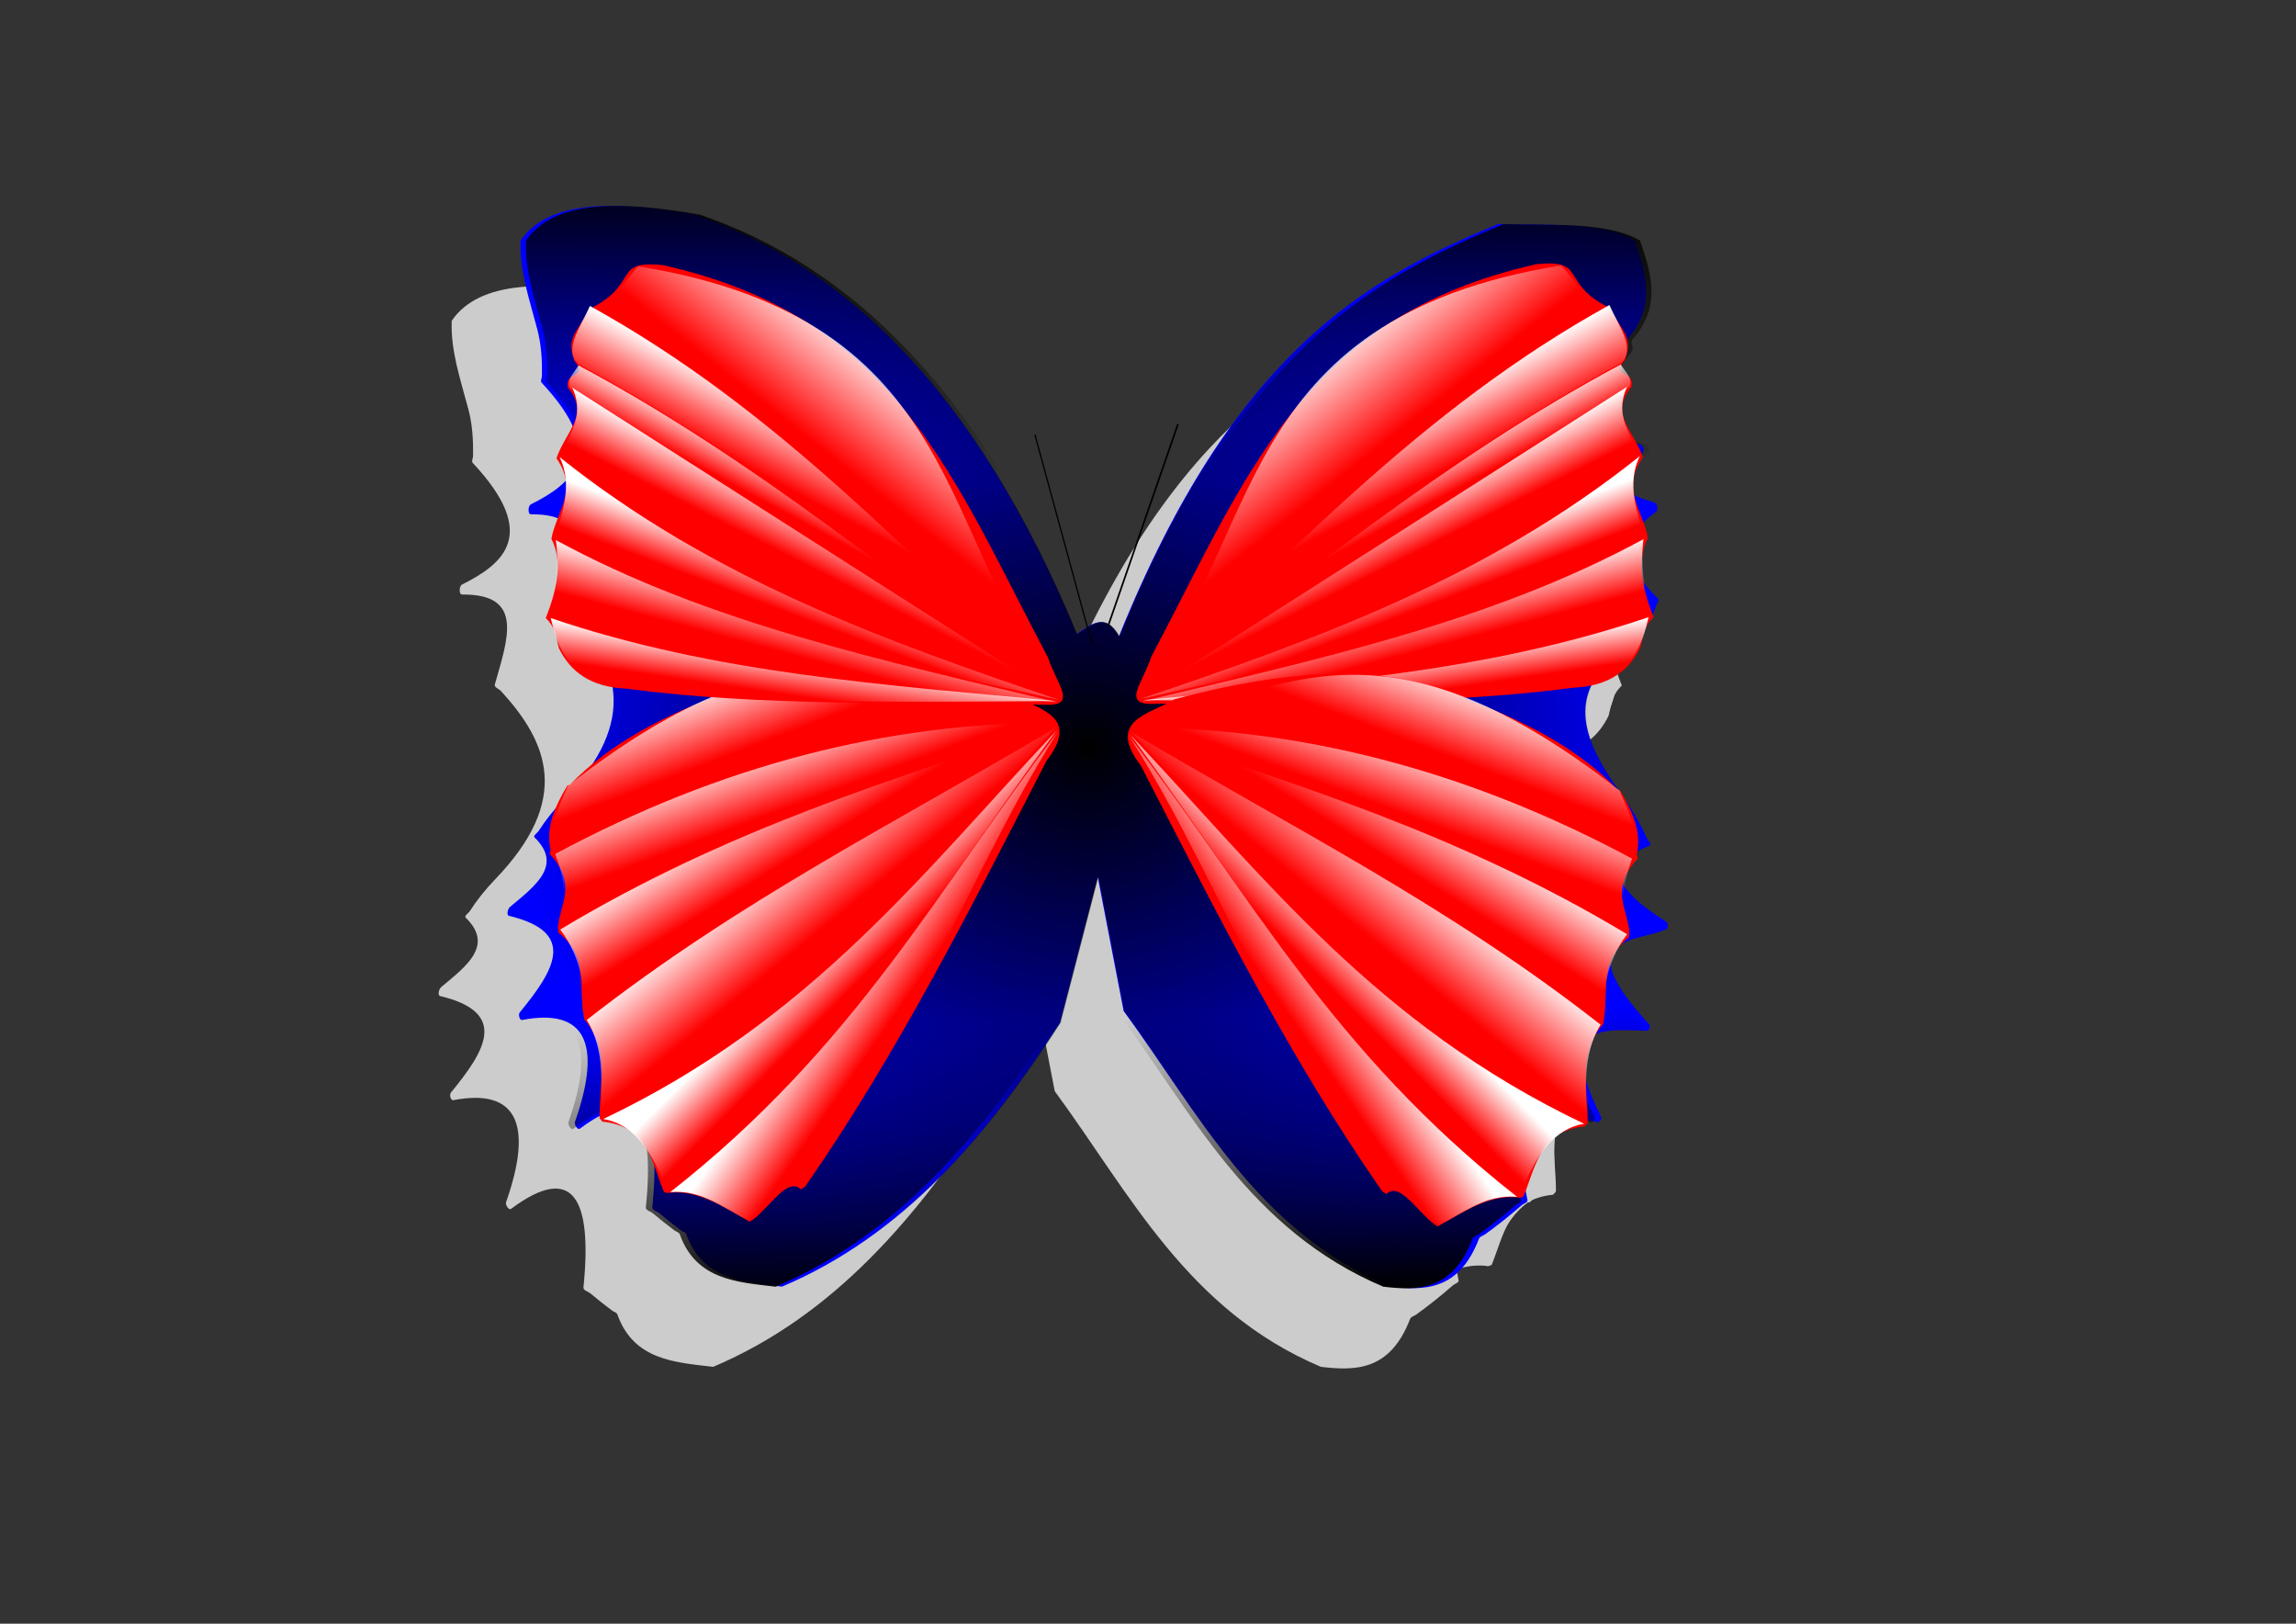 <?xml version="1.0" encoding="UTF-8" standalone="no"?>
<!-- Created with Inkscape (http://www.inkscape.org/) -->

<svg
   xmlns:dc="http://purl.org/dc/elements/1.1/"
   xmlns:cc="http://creativecommons.org/ns#"
   xmlns:rdf="http://www.w3.org/1999/02/22-rdf-syntax-ns#"
   xmlns:svg="http://www.w3.org/2000/svg"
   xmlns="http://www.w3.org/2000/svg"
   xmlns:xlink="http://www.w3.org/1999/xlink"
   xmlns:sodipodi="http://sodipodi.sourceforge.net/DTD/sodipodi-0.dtd"
   xmlns:inkscape="http://www.inkscape.org/namespaces/inkscape"
   width="297mm"
   height="210mm"
   id="svg2985"
   version="1.1"
   inkscape:version="0.48.2 r9819"
   sodipodi:docname="butterfly.svg">
  <rect width="100%" height="100%" fill="#333333" stroke="none"/>
  <defs
     id="defs2987">
    <linearGradient
       inkscape:collect="always"
       id="linearGradient4432">
      <stop
         style="stop-color:#000000;stop-opacity:1;"
         offset="0"
         id="stop4434" />
      <stop
         style="stop-color:#000000;stop-opacity:0;"
         offset="1"
         id="stop4436" />
    </linearGradient>
    <linearGradient
       inkscape:collect="always"
       id="linearGradient4374">
      <stop
         style="stop-color:#000000;stop-opacity:1;"
         offset="0"
         id="stop4376" />
      <stop
         style="stop-color:#000000;stop-opacity:0;"
         offset="1"
         id="stop4378" />
    </linearGradient>
    <linearGradient
       inkscape:collect="always"
       id="linearGradient4332">
      <stop
         style="stop-color:#000000;stop-opacity:1;"
         offset="0"
         id="stop4334" />
      <stop
         style="stop-color:#000000;stop-opacity:0;"
         offset="1"
         id="stop4336" />
    </linearGradient>
    <linearGradient
       inkscape:collect="always"
       id="linearGradient3952">
      <stop
         style="stop-color:#ffffff;stop-opacity:1;"
         offset="0"
         id="stop3954" />
      <stop
         style="stop-color:#ffffff;stop-opacity:0;"
         offset="1"
         id="stop3956" />
    </linearGradient>
    <linearGradient
       inkscape:collect="always"
       id="linearGradient3944">
      <stop
         style="stop-color:#ffffff;stop-opacity:1;"
         offset="0"
         id="stop3946" />
      <stop
         style="stop-color:#ffffff;stop-opacity:0;"
         offset="1"
         id="stop3948" />
    </linearGradient>
    <linearGradient
       inkscape:collect="always"
       id="linearGradient3936">
      <stop
         style="stop-color:#ffffff;stop-opacity:1;"
         offset="0"
         id="stop3938" />
      <stop
         style="stop-color:#ffffff;stop-opacity:0;"
         offset="1"
         id="stop3940" />
    </linearGradient>
    <linearGradient
       inkscape:collect="always"
       id="linearGradient3928">
      <stop
         style="stop-color:#ffffff;stop-opacity:1;"
         offset="0"
         id="stop3930" />
      <stop
         style="stop-color:#ffffff;stop-opacity:0;"
         offset="1"
         id="stop3932" />
    </linearGradient>
    <linearGradient
       inkscape:collect="always"
       id="linearGradient3920">
      <stop
         style="stop-color:#ffffff;stop-opacity:1;"
         offset="0"
         id="stop3922" />
      <stop
         style="stop-color:#ffffff;stop-opacity:0;"
         offset="1"
         id="stop3924" />
    </linearGradient>
    <linearGradient
       inkscape:collect="always"
       id="linearGradient3912">
      <stop
         style="stop-color:#ffffff;stop-opacity:1;"
         offset="0"
         id="stop3914" />
      <stop
         style="stop-color:#ffffff;stop-opacity:0;"
         offset="1"
         id="stop3916" />
    </linearGradient>
    <linearGradient
       inkscape:collect="always"
       id="linearGradient3863">
      <stop
         style="stop-color:#ffffff;stop-opacity:1;"
         offset="0"
         id="stop3865" />
      <stop
         style="stop-color:#ffffff;stop-opacity:0;"
         offset="1"
         id="stop3867" />
    </linearGradient>
    <linearGradient
       inkscape:collect="always"
       id="linearGradient3855">
      <stop
         style="stop-color:#ffffff;stop-opacity:1;"
         offset="0"
         id="stop3857" />
      <stop
         style="stop-color:#ffffff;stop-opacity:0;"
         offset="1"
         id="stop3859" />
    </linearGradient>
    <linearGradient
       inkscape:collect="always"
       id="linearGradient3847">
      <stop
         style="stop-color:#ffffff;stop-opacity:1;"
         offset="0"
         id="stop3849" />
      <stop
         style="stop-color:#ffffff;stop-opacity:0;"
         offset="1"
         id="stop3851" />
    </linearGradient>
    <linearGradient
       inkscape:collect="always"
       id="linearGradient3839">
      <stop
         style="stop-color:#ffffff;stop-opacity:1;"
         offset="0"
         id="stop3841" />
      <stop
         style="stop-color:#ffffff;stop-opacity:0;"
         offset="1"
         id="stop3843" />
    </linearGradient>
    <linearGradient
       inkscape:collect="always"
       id="linearGradient3831">
      <stop
         style="stop-color:#ffffff;stop-opacity:1;"
         offset="0"
         id="stop3833" />
      <stop
         style="stop-color:#ffffff;stop-opacity:0;"
         offset="1"
         id="stop3835" />
    </linearGradient>
    <linearGradient
       inkscape:collect="always"
       id="linearGradient3823">
      <stop
         style="stop-color:#ffffff;stop-opacity:1;"
         offset="0"
         id="stop3825" />
      <stop
         style="stop-color:#ffffff;stop-opacity:0;"
         offset="1"
         id="stop3827" />
    </linearGradient>
    <linearGradient
       inkscape:collect="always"
       id="linearGradient3815">
      <stop
         style="stop-color:#ffffff;stop-opacity:1;"
         offset="0"
         id="stop3817" />
      <stop
         style="stop-color:#ffffff;stop-opacity:0;"
         offset="1"
         id="stop3819" />
    </linearGradient>
    <linearGradient
       inkscape:collect="always"
       xlink:href="#linearGradient3815"
       id="linearGradient3821"
       x1="1816.39"
       y1="291.728"
       x2="1819.24"
       y2="310.865"
       gradientUnits="userSpaceOnUse" />
    <linearGradient
       inkscape:collect="always"
       xlink:href="#linearGradient3823"
       id="linearGradient3829"
       x1="1816.797"
       y1="262.004"
       x2="1823.312"
       y2="286.027"
       gradientUnits="userSpaceOnUse" />
    <linearGradient
       inkscape:collect="always"
       xlink:href="#linearGradient3831"
       id="linearGradient3837"
       x1="1819.24"
       y1="240.831"
       x2="1826.976"
       y2="260.783"
       gradientUnits="userSpaceOnUse" />
    <linearGradient
       inkscape:collect="always"
       xlink:href="#linearGradient3839"
       id="linearGradient3845"
       x1="1809.061"
       y1="210.7"
       x2="1820.054"
       y2="231.873"
       gradientUnits="userSpaceOnUse" />
    <linearGradient
       inkscape:collect="always"
       xlink:href="#linearGradient3847"
       id="linearGradient3853"
       x1="1808.654"
       y1="195.635"
       x2="1818.019"
       y2="212.736"
       gradientUnits="userSpaceOnUse" />
    <linearGradient
       inkscape:collect="always"
       xlink:href="#linearGradient3855"
       id="linearGradient3861"
       x1="1786.259"
       y1="182.198"
       x2="1801.324"
       y2="209.886"
       gradientUnits="userSpaceOnUse" />
    <linearGradient
       inkscape:collect="always"
       xlink:href="#linearGradient3863"
       id="linearGradient3869"
       x1="1750.428"
       y1="145.146"
       x2="1784.63"
       y2="187.492"
       gradientUnits="userSpaceOnUse" />
    <linearGradient
       inkscape:collect="always"
       xlink:href="#linearGradient3912"
       id="linearGradient3918"
       x1="1844.949"
       y1="544.283"
       x2="1819.612"
       y2="561.557"
       gradientUnits="userSpaceOnUse" />
    <linearGradient
       inkscape:collect="always"
       xlink:href="#linearGradient3920"
       id="linearGradient3926"
       x1="1855.89"
       y1="525.856"
       x2="1838.039"
       y2="543.131"
       gradientUnits="userSpaceOnUse" />
    <linearGradient
       inkscape:collect="always"
       xlink:href="#linearGradient3928"
       id="linearGradient3934"
       x1="1873.164"
       y1="479.214"
       x2="1847.252"
       y2="510.309"
       gradientUnits="userSpaceOnUse" />
    <linearGradient
       inkscape:collect="always"
       xlink:href="#linearGradient3936"
       id="linearGradient3942"
       x1="1893.318"
       y1="457.333"
       x2="1875.468"
       y2="485.548"
       gradientUnits="userSpaceOnUse" />
    <linearGradient
       inkscape:collect="always"
       xlink:href="#linearGradient3944"
       id="linearGradient3950"
       x1="1904.835"
       y1="431.421"
       x2="1892.743"
       y2="463.091"
       gradientUnits="userSpaceOnUse" />
    <linearGradient
       inkscape:collect="always"
       xlink:href="#linearGradient3952"
       id="linearGradient3958"
       x1="1892.743"
       y1="389.385"
       x2="1879.498"
       y2="423.359"
       gradientUnits="userSpaceOnUse" />
    <linearGradient
       inkscape:collect="always"
       xlink:href="#linearGradient3952-0"
       id="linearGradient3958-6"
       x1="1892.743"
       y1="389.385"
       x2="1879.498"
       y2="423.359"
       gradientUnits="userSpaceOnUse" />
    <linearGradient
       inkscape:collect="always"
       id="linearGradient3952-0">
      <stop
         style="stop-color:#ffffff;stop-opacity:1;"
         offset="0"
         id="stop3954-6" />
      <stop
         style="stop-color:#ffffff;stop-opacity:0;"
         offset="1"
         id="stop3956-4" />
    </linearGradient>
    <linearGradient
       inkscape:collect="always"
       xlink:href="#linearGradient3944-3"
       id="linearGradient3950-9"
       x1="1904.835"
       y1="431.421"
       x2="1892.743"
       y2="463.091"
       gradientUnits="userSpaceOnUse" />
    <linearGradient
       inkscape:collect="always"
       id="linearGradient3944-3">
      <stop
         style="stop-color:#ffffff;stop-opacity:1;"
         offset="0"
         id="stop3946-3" />
      <stop
         style="stop-color:#ffffff;stop-opacity:0;"
         offset="1"
         id="stop3948-9" />
    </linearGradient>
    <linearGradient
       inkscape:collect="always"
       xlink:href="#linearGradient3936-2"
       id="linearGradient3942-9"
       x1="1893.318"
       y1="457.333"
       x2="1875.468"
       y2="485.548"
       gradientUnits="userSpaceOnUse" />
    <linearGradient
       inkscape:collect="always"
       id="linearGradient3936-2">
      <stop
         style="stop-color:#ffffff;stop-opacity:1;"
         offset="0"
         id="stop3938-4" />
      <stop
         style="stop-color:#ffffff;stop-opacity:0;"
         offset="1"
         id="stop3940-5" />
    </linearGradient>
    <linearGradient
       inkscape:collect="always"
       xlink:href="#linearGradient3928-5"
       id="linearGradient3934-2"
       x1="1873.164"
       y1="479.214"
       x2="1847.252"
       y2="510.309"
       gradientUnits="userSpaceOnUse" />
    <linearGradient
       inkscape:collect="always"
       id="linearGradient3928-5">
      <stop
         style="stop-color:#ffffff;stop-opacity:1;"
         offset="0"
         id="stop3930-3" />
      <stop
         style="stop-color:#ffffff;stop-opacity:0;"
         offset="1"
         id="stop3932-0" />
    </linearGradient>
    <linearGradient
       inkscape:collect="always"
       xlink:href="#linearGradient3920-4"
       id="linearGradient3926-3"
       x1="1855.89"
       y1="525.856"
       x2="1838.039"
       y2="543.131"
       gradientUnits="userSpaceOnUse" />
    <linearGradient
       inkscape:collect="always"
       id="linearGradient3920-4">
      <stop
         style="stop-color:#ffffff;stop-opacity:1;"
         offset="0"
         id="stop3922-8" />
      <stop
         style="stop-color:#ffffff;stop-opacity:0;"
         offset="1"
         id="stop3924-3" />
    </linearGradient>
    <linearGradient
       inkscape:collect="always"
       xlink:href="#linearGradient3912-8"
       id="linearGradient3918-7"
       x1="1844.949"
       y1="544.283"
       x2="1819.612"
       y2="561.557"
       gradientUnits="userSpaceOnUse" />
    <linearGradient
       inkscape:collect="always"
       id="linearGradient3912-8">
      <stop
         style="stop-color:#ffffff;stop-opacity:1;"
         offset="0"
         id="stop3914-3" />
      <stop
         style="stop-color:#ffffff;stop-opacity:0;"
         offset="1"
         id="stop3916-6" />
    </linearGradient>
    <linearGradient
       y2="561.557"
       x2="1819.612"
       y1="544.283"
       x1="1844.949"
       gradientUnits="userSpaceOnUse"
       id="linearGradient4011"
       xlink:href="#linearGradient3912-8"
       inkscape:collect="always" />
    <linearGradient
       inkscape:collect="always"
       xlink:href="#linearGradient3855-2"
       id="linearGradient3861-2"
       x1="1786.259"
       y1="182.198"
       x2="1801.324"
       y2="209.886"
       gradientUnits="userSpaceOnUse" />
    <linearGradient
       inkscape:collect="always"
       id="linearGradient3855-2">
      <stop
         style="stop-color:#ffffff;stop-opacity:1;"
         offset="0"
         id="stop3857-9" />
      <stop
         style="stop-color:#ffffff;stop-opacity:0;"
         offset="1"
         id="stop3859-9" />
    </linearGradient>
    <linearGradient
       inkscape:collect="always"
       xlink:href="#linearGradient3863-4"
       id="linearGradient3869-0"
       x1="1750.428"
       y1="145.146"
       x2="1784.63"
       y2="187.492"
       gradientUnits="userSpaceOnUse" />
    <linearGradient
       inkscape:collect="always"
       id="linearGradient3863-4">
      <stop
         style="stop-color:#ffffff;stop-opacity:1;"
         offset="0"
         id="stop3865-7" />
      <stop
         style="stop-color:#ffffff;stop-opacity:0;"
         offset="1"
         id="stop3867-9" />
    </linearGradient>
    <linearGradient
       inkscape:collect="always"
       xlink:href="#linearGradient3847-4"
       id="linearGradient3853-8"
       x1="1808.654"
       y1="195.635"
       x2="1818.019"
       y2="212.736"
       gradientUnits="userSpaceOnUse" />
    <linearGradient
       inkscape:collect="always"
       id="linearGradient3847-4">
      <stop
         style="stop-color:#ffffff;stop-opacity:1;"
         offset="0"
         id="stop3849-3" />
      <stop
         style="stop-color:#ffffff;stop-opacity:0;"
         offset="1"
         id="stop3851-7" />
    </linearGradient>
    <linearGradient
       inkscape:collect="always"
       xlink:href="#linearGradient3839-0"
       id="linearGradient3845-2"
       x1="1809.061"
       y1="210.7"
       x2="1820.054"
       y2="231.873"
       gradientUnits="userSpaceOnUse" />
    <linearGradient
       inkscape:collect="always"
       id="linearGradient3839-0">
      <stop
         style="stop-color:#ffffff;stop-opacity:1;"
         offset="0"
         id="stop3841-2" />
      <stop
         style="stop-color:#ffffff;stop-opacity:0;"
         offset="1"
         id="stop3843-2" />
    </linearGradient>
    <linearGradient
       inkscape:collect="always"
       xlink:href="#linearGradient3831-4"
       id="linearGradient3837-4"
       x1="1819.24"
       y1="240.831"
       x2="1826.976"
       y2="260.783"
       gradientUnits="userSpaceOnUse" />
    <linearGradient
       inkscape:collect="always"
       id="linearGradient3831-4">
      <stop
         style="stop-color:#ffffff;stop-opacity:1;"
         offset="0"
         id="stop3833-1" />
      <stop
         style="stop-color:#ffffff;stop-opacity:0;"
         offset="1"
         id="stop3835-1" />
    </linearGradient>
    <linearGradient
       inkscape:collect="always"
       xlink:href="#linearGradient3823-2"
       id="linearGradient3829-9"
       x1="1816.797"
       y1="262.004"
       x2="1823.312"
       y2="286.027"
       gradientUnits="userSpaceOnUse" />
    <linearGradient
       inkscape:collect="always"
       id="linearGradient3823-2">
      <stop
         style="stop-color:#ffffff;stop-opacity:1;"
         offset="0"
         id="stop3825-7" />
      <stop
         style="stop-color:#ffffff;stop-opacity:0;"
         offset="1"
         id="stop3827-8" />
    </linearGradient>
    <linearGradient
       inkscape:collect="always"
       xlink:href="#linearGradient3815-1"
       id="linearGradient3821-8"
       x1="1816.39"
       y1="291.728"
       x2="1819.24"
       y2="310.865"
       gradientUnits="userSpaceOnUse" />
    <linearGradient
       inkscape:collect="always"
       id="linearGradient3815-1">
      <stop
         style="stop-color:#ffffff;stop-opacity:1;"
         offset="0"
         id="stop3817-1" />
      <stop
         style="stop-color:#ffffff;stop-opacity:0;"
         offset="1"
         id="stop3819-8" />
    </linearGradient>
    <linearGradient
       y2="310.865"
       x2="1819.24"
       y1="291.728"
       x1="1816.39"
       gradientUnits="userSpaceOnUse"
       id="linearGradient4131"
       xlink:href="#linearGradient3815-1"
       inkscape:collect="always" />
    <linearGradient
       inkscape:collect="always"
       xlink:href="#linearGradient3952"
       id="linearGradient4214"
       gradientUnits="userSpaceOnUse"
       x1="1892.743"
       y1="389.385"
       x2="1879.498"
       y2="423.359" />
    <linearGradient
       inkscape:collect="always"
       xlink:href="#linearGradient3944"
       id="linearGradient4216"
       gradientUnits="userSpaceOnUse"
       x1="1904.835"
       y1="431.421"
       x2="1892.743"
       y2="463.091" />
    <linearGradient
       inkscape:collect="always"
       xlink:href="#linearGradient3936"
       id="linearGradient4218"
       gradientUnits="userSpaceOnUse"
       x1="1893.318"
       y1="457.333"
       x2="1875.468"
       y2="485.548" />
    <linearGradient
       inkscape:collect="always"
       xlink:href="#linearGradient3928"
       id="linearGradient4220"
       gradientUnits="userSpaceOnUse"
       x1="1873.164"
       y1="479.214"
       x2="1847.252"
       y2="510.309" />
    <linearGradient
       inkscape:collect="always"
       xlink:href="#linearGradient3920"
       id="linearGradient4222"
       gradientUnits="userSpaceOnUse"
       x1="1855.89"
       y1="525.856"
       x2="1838.039"
       y2="543.131" />
    <linearGradient
       inkscape:collect="always"
       xlink:href="#linearGradient3912"
       id="linearGradient4224"
       gradientUnits="userSpaceOnUse"
       x1="1844.949"
       y1="544.283"
       x2="1819.612"
       y2="561.557" />
    <linearGradient
       inkscape:collect="always"
       xlink:href="#linearGradient4332-1"
       id="linearGradient4338-6"
       x1="1000.787"
       y1="210.879"
       x2="999.635"
       y2="362.897"
       gradientUnits="userSpaceOnUse"
       gradientTransform="translate(-458.358,-127.834)" />
    <linearGradient
       inkscape:collect="always"
       id="linearGradient4332-1">
      <stop
         style="stop-color:#000000;stop-opacity:1;"
         offset="0"
         id="stop4334-1" />
      <stop
         style="stop-color:#000000;stop-opacity:0;"
         offset="1"
         id="stop4336-5" />
    </linearGradient>
    <linearGradient
       inkscape:collect="always"
       xlink:href="#linearGradient4374-9"
       id="linearGradient4380-7"
       x1="1069.886"
       y1="716.455"
       x2="1066.431"
       y2="580.56"
       gradientUnits="userSpaceOnUse"
       gradientTransform="translate(-522.851,-82.919)" />
    <linearGradient
       inkscape:collect="always"
       id="linearGradient4374-9">
      <stop
         style="stop-color:#000000;stop-opacity:1;"
         offset="0"
         id="stop4376-9" />
      <stop
         style="stop-color:#000000;stop-opacity:0;"
         offset="1"
         id="stop4378-8" />
    </linearGradient>
    <radialGradient
       inkscape:collect="always"
       xlink:href="#linearGradient4432"
       id="radialGradient3446"
       gradientUnits="userSpaceOnUse"
       gradientTransform="matrix(1,0,0,0.933,0,24.598)"
       cx="532.064"
       cy="365.2"
       fx="532.064"
       fy="365.2"
       r="283.645" />
    <linearGradient
       inkscape:collect="always"
       xlink:href="#linearGradient4374"
       id="linearGradient3449"
       gradientUnits="userSpaceOnUse"
       gradientTransform="translate(-522.851,-82.919)"
       x1="1069.886"
       y1="716.455"
       x2="1066.431"
       y2="580.56" />
    <linearGradient
       inkscape:collect="always"
       xlink:href="#linearGradient4332"
       id="linearGradient3452"
       gradientUnits="userSpaceOnUse"
       gradientTransform="translate(-458.358,-127.834)"
       x1="1000.787"
       y1="210.879"
       x2="999.635"
       y2="362.897" />
    <linearGradient
       inkscape:collect="always"
       xlink:href="#linearGradient3815"
       id="linearGradient3620"
       gradientUnits="userSpaceOnUse"
       x1="1816.39"
       y1="291.728"
       x2="1819.24"
       y2="310.865"
       gradientTransform="matrix(1.073,0,0,1.051,-1221.843,6.693)" />
    <linearGradient
       inkscape:collect="always"
       xlink:href="#linearGradient3823"
       id="linearGradient3623"
       gradientUnits="userSpaceOnUse"
       x1="1816.797"
       y1="262.004"
       x2="1823.312"
       y2="286.027"
       gradientTransform="matrix(1.073,0,0,1.051,-1221.843,6.693)" />
    <linearGradient
       inkscape:collect="always"
       xlink:href="#linearGradient3831"
       id="linearGradient3626"
       gradientUnits="userSpaceOnUse"
       x1="1819.24"
       y1="240.831"
       x2="1826.976"
       y2="260.783"
       gradientTransform="matrix(1.073,0,0,1.051,-1221.843,6.693)" />
    <linearGradient
       inkscape:collect="always"
       xlink:href="#linearGradient3839"
       id="linearGradient3629"
       gradientUnits="userSpaceOnUse"
       x1="1809.061"
       y1="210.7"
       x2="1820.054"
       y2="231.873"
       gradientTransform="matrix(1.073,0,0,1.051,-1221.843,6.693)" />
    <linearGradient
       inkscape:collect="always"
       xlink:href="#linearGradient3847"
       id="linearGradient3632"
       gradientUnits="userSpaceOnUse"
       x1="1808.654"
       y1="195.635"
       x2="1818.019"
       y2="212.736"
       gradientTransform="matrix(1.073,0,0,1.051,-1221.843,6.693)" />
    <linearGradient
       inkscape:collect="always"
       xlink:href="#linearGradient3863"
       id="linearGradient3635"
       gradientUnits="userSpaceOnUse"
       x1="1750.428"
       y1="145.146"
       x2="1784.63"
       y2="187.492"
       gradientTransform="matrix(1.073,0,0,1.051,-1221.843,6.693)" />
    <linearGradient
       inkscape:collect="always"
       xlink:href="#linearGradient3855"
       id="linearGradient3638"
       gradientUnits="userSpaceOnUse"
       x1="1786.259"
       y1="182.198"
       x2="1801.324"
       y2="209.886"
       gradientTransform="matrix(1.073,0,0,1.051,-1221.843,6.693)" />
    <linearGradient
       inkscape:collect="always"
       xlink:href="#linearGradient3912"
       id="linearGradient3654"
       gradientUnits="userSpaceOnUse"
       x1="1844.949"
       y1="544.283"
       x2="1819.612"
       y2="561.557"
       gradientTransform="matrix(1.073,0,0,1.051,-1309.58,-75.648)" />
    <linearGradient
       inkscape:collect="always"
       xlink:href="#linearGradient3920"
       id="linearGradient3657"
       gradientUnits="userSpaceOnUse"
       x1="1855.89"
       y1="525.856"
       x2="1838.039"
       y2="543.131"
       gradientTransform="matrix(1.073,0,0,1.051,-1309.58,-75.648)" />
    <linearGradient
       inkscape:collect="always"
       xlink:href="#linearGradient3928"
       id="linearGradient3660"
       gradientUnits="userSpaceOnUse"
       x1="1873.164"
       y1="479.214"
       x2="1847.252"
       y2="510.309"
       gradientTransform="matrix(1.073,0,0,1.051,-1309.58,-75.648)" />
    <linearGradient
       inkscape:collect="always"
       xlink:href="#linearGradient3936"
       id="linearGradient3663"
       gradientUnits="userSpaceOnUse"
       x1="1893.318"
       y1="457.333"
       x2="1875.468"
       y2="485.548"
       gradientTransform="matrix(1.073,0,0,1.051,-1309.58,-75.648)" />
    <linearGradient
       inkscape:collect="always"
       xlink:href="#linearGradient3944"
       id="linearGradient3666"
       gradientUnits="userSpaceOnUse"
       x1="1904.835"
       y1="431.421"
       x2="1892.743"
       y2="463.091"
       gradientTransform="matrix(1.073,0,0,1.051,-1309.58,-75.648)" />
    <linearGradient
       inkscape:collect="always"
       xlink:href="#linearGradient3952"
       id="linearGradient3669"
       gradientUnits="userSpaceOnUse"
       x1="1892.743"
       y1="389.385"
       x2="1879.498"
       y2="423.359"
       gradientTransform="matrix(1.073,0,0,1.051,-1309.58,-75.648)" />
    <linearGradient
       inkscape:collect="always"
       xlink:href="#linearGradient3912-8"
       id="linearGradient3685"
       gradientUnits="userSpaceOnUse"
       x1="1844.949"
       y1="544.283"
       x2="1819.612"
       y2="561.557"
       gradientTransform="matrix(-1.073,0,0,1.051,2378.971,-77.952)" />
    <linearGradient
       inkscape:collect="always"
       xlink:href="#linearGradient3920-4"
       id="linearGradient3688"
       gradientUnits="userSpaceOnUse"
       x1="1855.89"
       y1="525.856"
       x2="1838.039"
       y2="543.131"
       gradientTransform="matrix(-1.073,0,0,1.051,2378.971,-77.952)" />
    <linearGradient
       inkscape:collect="always"
       xlink:href="#linearGradient3928-5"
       id="linearGradient3691"
       gradientUnits="userSpaceOnUse"
       x1="1873.164"
       y1="479.214"
       x2="1847.252"
       y2="510.309"
       gradientTransform="matrix(-1.073,0,0,1.051,2378.971,-77.952)" />
    <linearGradient
       inkscape:collect="always"
       xlink:href="#linearGradient3936-2"
       id="linearGradient3694"
       gradientUnits="userSpaceOnUse"
       x1="1893.318"
       y1="457.333"
       x2="1875.468"
       y2="485.548"
       gradientTransform="matrix(-1.073,0,0,1.051,2378.971,-77.952)" />
    <linearGradient
       inkscape:collect="always"
       xlink:href="#linearGradient3944-3"
       id="linearGradient3697"
       gradientUnits="userSpaceOnUse"
       x1="1904.835"
       y1="431.421"
       x2="1892.743"
       y2="463.091"
       gradientTransform="matrix(-1.073,0,0,1.051,2378.971,-77.952)" />
    <linearGradient
       inkscape:collect="always"
       xlink:href="#linearGradient3952-0"
       id="linearGradient3700"
       gradientUnits="userSpaceOnUse"
       x1="1892.743"
       y1="389.385"
       x2="1879.498"
       y2="423.359"
       gradientTransform="matrix(-1.073,0,0,1.051,2378.971,-77.952)" />
    <linearGradient
       inkscape:collect="always"
       xlink:href="#linearGradient3815-1"
       id="linearGradient3718"
       gradientUnits="userSpaceOnUse"
       x1="1816.39"
       y1="291.728"
       x2="1819.24"
       y2="310.865"
       gradientTransform="matrix(-1.073,0,0,1.051,2297.11,7.145)" />
    <linearGradient
       inkscape:collect="always"
       xlink:href="#linearGradient3823-2"
       id="linearGradient3721"
       gradientUnits="userSpaceOnUse"
       x1="1816.797"
       y1="262.004"
       x2="1823.312"
       y2="286.027"
       gradientTransform="matrix(-1.073,0,0,1.051,2297.11,7.145)" />
    <linearGradient
       inkscape:collect="always"
       xlink:href="#linearGradient3831-4"
       id="linearGradient3724"
       gradientUnits="userSpaceOnUse"
       x1="1819.24"
       y1="240.831"
       x2="1826.976"
       y2="260.783"
       gradientTransform="matrix(-1.073,0,0,1.051,2297.11,7.145)" />
    <linearGradient
       inkscape:collect="always"
       xlink:href="#linearGradient3839-0"
       id="linearGradient3727"
       gradientUnits="userSpaceOnUse"
       x1="1809.061"
       y1="210.7"
       x2="1820.054"
       y2="231.873"
       gradientTransform="matrix(-1.073,0,0,1.051,2297.11,7.145)" />
    <linearGradient
       inkscape:collect="always"
       xlink:href="#linearGradient3847-4"
       id="linearGradient3730"
       gradientUnits="userSpaceOnUse"
       x1="1808.654"
       y1="195.635"
       x2="1818.019"
       y2="212.736"
       gradientTransform="matrix(-1.073,0,0,1.051,2297.11,7.145)" />
    <linearGradient
       inkscape:collect="always"
       xlink:href="#linearGradient3863-4"
       id="linearGradient3733"
       gradientUnits="userSpaceOnUse"
       x1="1750.428"
       y1="145.146"
       x2="1784.63"
       y2="187.492"
       gradientTransform="matrix(-1.073,0,0,1.051,2297.11,7.145)" />
    <linearGradient
       inkscape:collect="always"
       xlink:href="#linearGradient3855-2"
       id="linearGradient3736"
       gradientUnits="userSpaceOnUse"
       x1="1786.259"
       y1="182.198"
       x2="1801.324"
       y2="209.886"
       gradientTransform="matrix(-1.073,0,0,1.051,2297.11,7.145)" />
  </defs>
  <sodipodi:namedview
     inkscape:document-units="mm"
     pagecolor="#ffffff"
     bordercolor="#666666"
     borderopacity="1.0"
     inkscape:pageopacity="0.0"
     inkscape:pageshadow="2"
     inkscape:zoom="0.61399264"
     inkscape:cx="756.26045"
     inkscape:cy="347.88535"
     inkscape:current-layer="layer1"
     id="namedview2989"
     showgrid="false"
     inkscape:window-width="1600"
     inkscape:window-height="808"
     inkscape:window-x="0"
     inkscape:window-y="33"
     inkscape:window-maximized="1" />
  <g
     inkscape:label="Layer 1"
     inkscape:groupmode="layer"
     id="layer1">
    <g
       id="g3739">
      <path
         sodipodi:nodetypes="cccsssssssssssssssssssssscccccssssssssssssssssssssccccc"
         inkscape:connector-curvature="0"
         id="path3005-3-8-6-7"
         d="m 513.363,350.282 c 56.019,-138.544 120.337,-174.743 185.416,-201.539 24.285,0.668 51.18,-1.275 66.796,8.062 5.061,15.262 11.009,31.491 -3.762,48.43 -1.253,1.437 0.968,4.235 -0.229,5.741 -13.347,16.797 -25.317,36.525 6.817,45.559 1.298,0.365 2.015,3.099 0.954,3.94 -13.311,10.544 -14.334,19.198 5.665,24.271 1.533,0.389 2.198,3.716 0.927,4.628 -20.543,14.745 -12.134,29.656 1.088,42.594 0.663,0.649 -0.483,1.786 -0.762,2.66 -2.591,8.153 -7.317,15.255 -15.063,20.836 -32.751,23.596 -18.916,48.576 -1.444,73.128 4.728,6.643 8.598,13.447 11.677,20.362 0.526,1.182 2.698,3.078 1.509,3.554 -17.158,6.867 -24.392,17.009 7.931,37.201 1.042,0.651 1.195,3.157 0.085,3.683 -14.134,6.701 -48.981,2.425 -8.292,46.621 0.722,0.784 -0.03,3.011 -1.1,3.009 -19.535,-0.045 -46.315,-5.784 -22.495,42.146 0.466,0.938 -0.792,2.799 -1.816,2.568 -22.528,-5.095 -43.154,-5.744 -34.17,38.098 0.248,1.208 -1.836,1.646 -2.761,2.458 -5.794,5.08 -11.786,9.855 -17.913,14.28 -1.004,0.725 -2.58,0.995 -3.022,2.146 -9.839,25.611 -26.874,25.357 -43.596,23.42 -65.374,-27.633 -93.335,-84.661 -130.137,-134.743 l -12.668,-65.644 -18.427,71.403 c -35.614,55.321 -76.565,103.848 -135.895,128.985 -18.282,-2.163 -38.858,-3.125 -46.826,-25.582 -0.364,-1.025 -1.757,-1.285 -2.631,-1.938 -3.565,-2.666 -7.072,-5.448 -10.511,-8.337 -1.16,-0.974 -3.607,-1.448 -3.455,-2.958 4.337,-42.906 -4.684,-61.331 -35.437,-38.385 -1.091,0.814 -2.84,-2.022 -2.391,-3.303 13.45,-38.328 5.128,-55.786 -25.826,-49.849 -1.268,0.243 -1.983,-2.689 -1.169,-3.681 16.627,-20.268 28.583,-39.127 -5.22,-47.212 -1.456,-0.348 -0.595,-3.498 0.555,-4.452 12.376,-10.273 25.797,-20.341 11.936,-33.849 -0.889,-0.866 1.287,-2.13 1.967,-3.185 3.464,-5.37 7.571,-10.562 12.365,-15.535 37.759,-39.169 25.742,-67.15 2.884,-92.094 -0.978,-1.067 -3.387,-1.775 -2.99,-3.185 6.256,-22.227 14.633,-44.315 -16.007,-43.973 -1.616,0.018 -1.501,-4.144 -0.04,-4.878 20.064,-10.073 38.098,-24.348 5.28,-59.441 -0.749,-0.801 0.085,-2.185 0.108,-3.268 0.176,-8.069 -0.365,-15.74 -2.223,-22.756 -4.174,-15.756 -8.734,-28.811 -8.205,-43.474 13.778,-20.124 46.643,-19.502 85.222,-12.668 73.492,25.238 137.612,86.209 186.568,204.994 6.91,-4.252 13.82,-11.244 20.73,1.152 z"
         style="fill:#cccccc;fill-opacity:1;stroke:none" />
      <path
         sodipodi:nodetypes="cccccccccccc"
         inkscape:connector-curvature="0"
         id="path3009-0"
         d="m 548.857,377.48 c 68.388,-1.562 137.618,1.005 204.513,-7.871 17.851,-0.757 27.532,-8.452 33.056,-19.677 1.355,-4.945 1.294,-9.889 6.488,-14.834 -6.683,-16.542 -7.631,-29.472 -2.78,-38.749 -2.183,-12.822 -13.519,-23.651 -2.471,-39.355 -4.484,-13.32 -16.658,-21.191 -5.561,-34.511 1.56,-8.678 -10.41,-4.642 -3.089,-13.32 3.944,-11.907 -1.479,-13.219 -7.414,-25.126 -25.23,-12.39 -10.607,-23.96 -35.836,-21.494 -114.463,25.473 -142.04,104.422 -188.449,191.929 -4.145,12.962 -14.899,23.765 1.545,23.007 z"
         style="fill:#cccccc;stroke:none" />
      <path
         sodipodi:nodetypes="cccc"
         inkscape:connector-curvature="0"
         id="path3779-8"
         d="m 776.849,210.98 c 7.704,-6.559 -0.891,-18.108 -5.561,-28.456 C 677.951,234.108 613.536,306.685 540.825,373.241 617.977,317.982 689.246,258.193 776.849,210.98 z"
         style="fill:#cccccc;fill-opacity:1;stroke:none;stroke-width:0;stroke-linecap:butt;stroke-linejoin:miter;stroke-miterlimit:4;stroke-opacity:1;stroke-dasharray:none" />
      <path
         sodipodi:nodetypes="cccc"
         inkscape:connector-curvature="0"
         id="path3781-3"
         d="m 770.052,182.523 c -92.848,51.237 -157.057,123.261 -229.228,189.507 61.216,-73.273 44.91,-182.877 206.985,-208.882 6.799,7.664 12.386,17.705 22.243,19.375 z"
         style="fill:#cccccc;fill-opacity:1;stroke:none;stroke-width:0;stroke-linecap:butt;stroke-linejoin:miter;stroke-miterlimit:4;stroke-opacity:1;stroke-dasharray:none" />
      <path
         sodipodi:nodetypes="cccc"
         inkscape:connector-curvature="0"
         id="path3783-3"
         d="m 776.849,211.585 c 2.051,3.513 6.032,6.648 4.325,10.898 L 541.442,374.452 C 618.398,318.681 690.15,257.809 776.849,211.585 z"
         style="fill:#cccccc;fill-opacity:1;stroke:none;stroke-width:0;stroke-linecap:butt;stroke-linejoin:miter;stroke-miterlimit:4;stroke-opacity:1;stroke-dasharray:none" />
      <path
         sodipodi:nodetypes="cccc"
         inkscape:connector-curvature="0"
         id="path3785-6"
         d="m 779.938,222.483 c -6.629,14.343 2.198,23.276 6.179,33.905 -74.602,59.994 -159.23,88.058 -243.439,117.458 z"
         style="fill:#cccccc;fill-opacity:1;stroke:none;stroke-width:0;stroke-linecap:butt;stroke-linejoin:miter;stroke-miterlimit:4;stroke-opacity:1;stroke-dasharray:none" />
      <path
         sodipodi:nodetypes="cccc"
         inkscape:connector-curvature="0"
         id="path3787-2"
         d="m 786.117,256.389 c -6.727,14.091 -0.986,27.242 2.471,40.565 -76.599,42.975 -161.977,59.285 -246.528,78.104 85.022,-28.767 169.535,-59.034 244.057,-118.669 z"
         style="fill:#cccccc;fill-opacity:1;stroke:none;stroke-width:0;stroke-linecap:butt;stroke-linejoin:miter;stroke-miterlimit:4;stroke-opacity:1;stroke-dasharray:none" />
      <path
         sodipodi:nodetypes="cccc"
         inkscape:connector-curvature="0"
         id="path3789-1"
         d="m 787.971,296.954 c -1.748,12.715 0.321,25.429 4.325,38.144 -79.285,25.251 -164.774,32.26 -249.617,41.171 84.906,-20.28 170.741,-38.741 245.292,-79.314 z"
         style="fill:#cccccc;fill-opacity:1;stroke:none;stroke-width:0;stroke-linecap:butt;stroke-linejoin:miter;stroke-miterlimit:4;stroke-opacity:1;stroke-dasharray:none" />
      <path
         sodipodi:nodetypes="cccc"
         inkscape:connector-curvature="0"
         id="path3791-8"
         d="m 790.442,335.098 c -2.754,12.677 -7.457,24.399 -21.625,31.484 -72.923,11.299 -149.427,9.437 -225.521,9.082 83.059,-7.996 166.461,-13.183 247.146,-40.565 z"
         style="fill:#cccccc;fill-opacity:1;stroke:none;stroke-width:0;stroke-linecap:butt;stroke-linejoin:miter;stroke-miterlimit:4;stroke-opacity:1;stroke-dasharray:none" />
      <path
         sodipodi:nodetypes="cccccccccccccccccsssc"
         inkscape:connector-curvature="0"
         id="path3007-23"
         d="m 558.866,375.18 c -12.211,7.453 -33.904,10.088 -16.602,32.537 36.54,71.059 72.396,142.536 117.962,208.067 l 2.085,1.318 c 6.373,-6.426 15.548,9.121 23.47,14.838 l 1.532,0.969 c 13.006,-7.185 25.701,-16.101 40.377,-14.013 l 1.565,-0.543 c 6,-14.565 8.026,-32.219 30.038,-34.34 l 1.419,-1.622 c 0.05,-16.573 -4.926,-34.002 7.543,-48.458 l 0.321,-2.06 c 2.295,-13.794 -2.207,-29.036 12.233,-40.243 l 0.29,-2.561 c -0.964,-11.502 -9.804,-21.35 4.079,-35.97 l -0.513,-1.962 c 2.477,-10.818 -2.043,-21.179 -8.224,-31.431 -0.504,-0.216 -1.127,-0.265 -1.502,-0.654 -19.406,-20.108 -45.883,-33.668 -76.013,-44.856 -0.697,-0.259 -1.369,-0.589 -2.061,-0.876 -29.262,-12.16 -68.764,-16.5 -137.998,1.862 z"
         style="fill:#cccccc;stroke:none" />
      <path
         sodipodi:nodetypes="cccc"
         inkscape:connector-curvature="0"
         id="path3881-5"
         d="m 537.117,387.167 c 68.947,-10.485 116.65,-63.2 239.114,32.695 4.915,11.302 10.472,22.604 7.414,33.905 C 708.585,414.831 628.592,387.498 537.117,387.167 z"
         style="fill:#cccccc;fill-opacity:1;stroke:none;stroke-width:0;stroke-linecap:butt;stroke-linejoin:miter;stroke-miterlimit:4;stroke-opacity:1;stroke-dasharray:none" />
      <path
         sodipodi:nodetypes="cccc"
         inkscape:connector-curvature="0"
         id="path3883-11"
         d="m 537.117,388.983 c 82.579,-0.154 164.361,20.74 245.292,64.178 -4.819,12.513 -6.28,25.025 -1.236,37.538 C 700.911,441.855 618.982,415.854 537.117,388.983 z"
         style="fill:#cccccc;fill-opacity:1;stroke:none;stroke-width:0;stroke-linecap:butt;stroke-linejoin:miter;stroke-miterlimit:4;stroke-opacity:1;stroke-dasharray:none" />
      <path
         sodipodi:nodetypes="cccc"
         inkscape:connector-curvature="0"
         id="path3885-9"
         d="m 536.5,389.589 c 81.146,27.082 162.292,51.635 243.439,100.505 -11.131,14.733 -11.332,29.465 -12.975,44.198 -76.821,-59.532 -153.642,-98.309 -230.464,-144.703 z"
         style="fill:#cccccc;fill-opacity:1;stroke:none;stroke-width:0;stroke-linecap:butt;stroke-linejoin:miter;stroke-miterlimit:4;stroke-opacity:1;stroke-dasharray:none" />
      <path
         sodipodi:nodetypes="cccc"
         inkscape:connector-curvature="0"
         id="path3887-2"
         d="m 537.735,391.405 c 76.63,45.685 154.092,84.025 229.228,142.887 -9.264,15.204 -6.916,32.305 -6.797,49.042 C 675.845,548.171 607.81,466.9 537.735,391.405 z"
         style="fill:#cccccc;fill-opacity:1;stroke:none;stroke-width:0;stroke-linecap:butt;stroke-linejoin:miter;stroke-miterlimit:4;stroke-opacity:1;stroke-dasharray:none" />
      <path
         sodipodi:nodetypes="cccc"
         inkscape:connector-curvature="0"
         id="path3889-7"
         d="m 537.117,392.616 c 64.499,68.381 119.817,141.635 221.813,190.113 -13.892,2.149 -24.209,14.807 -31.511,36.327 C 639.474,551.983 594.536,470.159 537.117,392.616 z"
         style="fill:#cccccc;fill-opacity:1;stroke:none;stroke-width:0;stroke-linecap:butt;stroke-linejoin:miter;stroke-miterlimit:4;stroke-opacity:1;stroke-dasharray:none" />
      <path
         sodipodi:nodetypes="cccc"
         inkscape:connector-curvature="0"
         id="path3891-58"
         d="m 536.5,393.221 c 58.093,75.762 98.609,153.874 189.684,225.229 -15.224,-1.373 -26.133,7.826 -38.308,13.925 C 610.304,560.833 586.959,472.939 536.5,393.221 z"
         style="fill:#cccccc;fill-opacity:1;stroke:none;stroke-width:0;stroke-linecap:butt;stroke-linejoin:miter;stroke-miterlimit:4;stroke-opacity:1;stroke-dasharray:none" />
      <path
         sodipodi:nodetypes="cccccccccccccccccsssc"
         inkscape:connector-curvature="0"
         id="path3007-2-4"
         d="m 479.431,372.876 c 12.211,7.453 33.904,10.088 16.602,32.537 -36.54,71.059 -72.396,142.536 -117.962,208.067 l -2.085,1.318 c -6.373,-6.426 -15.548,9.121 -23.47,14.838 l -1.532,0.969 c -13.006,-7.185 -25.701,-16.101 -40.377,-14.013 l -1.565,-0.543 c -6,-14.565 -8.026,-32.219 -30.038,-34.34 l -1.419,-1.622 c -0.05,-16.573 4.926,-34.002 -7.543,-48.458 l -0.321,-2.06 c -2.295,-13.794 2.207,-29.036 -12.233,-40.243 l -0.29,-2.561 c 0.964,-11.502 9.804,-21.35 -4.079,-35.97 l 0.513,-1.962 c -2.477,-10.818 2.043,-21.179 8.224,-31.431 0.504,-0.216 1.127,-0.265 1.502,-0.654 19.406,-20.108 45.883,-33.668 76.013,-44.856 0.697,-0.259 1.369,-0.589 2.061,-0.876 29.262,-12.16 68.764,-16.5 137.998,1.862 z"
         style="fill:#cccccc;stroke:none" />
      <path
         sodipodi:nodetypes="cccc"
         inkscape:connector-curvature="0"
         id="path3881-7-5"
         d="m 501.179,384.863 c -68.947,-10.485 -116.65,-63.2 -239.114,32.695 -4.915,11.302 -10.472,22.604 -7.414,33.905 75.06,-38.935 155.053,-66.269 246.528,-66.6 z"
         style="fill:#cccccc;fill-opacity:1;stroke:none;stroke-width:0;stroke-linecap:butt;stroke-linejoin:miter;stroke-miterlimit:4;stroke-opacity:1;stroke-dasharray:none" />
      <path
         sodipodi:nodetypes="cccc"
         inkscape:connector-curvature="0"
         id="path3883-1-6"
         d="m 501.179,386.68 c -82.579,-0.154 -164.361,20.74 -245.292,64.178 4.819,12.513 6.28,25.025 1.236,37.538 80.263,-48.845 162.192,-74.846 244.057,-101.716 z"
         style="fill:#cccccc;fill-opacity:1;stroke:none;stroke-width:0;stroke-linecap:butt;stroke-linejoin:miter;stroke-miterlimit:4;stroke-opacity:1;stroke-dasharray:none" />
      <path
         sodipodi:nodetypes="cccc"
         inkscape:connector-curvature="0"
         id="path3885-7-9"
         d="m 501.797,387.285 c -81.146,27.082 -162.292,51.635 -243.439,100.505 11.131,14.733 11.332,29.465 12.975,44.198 76.821,-59.532 153.642,-98.309 230.464,-144.703 z"
         style="fill:#cccccc;fill-opacity:1;stroke:none;stroke-width:0;stroke-linecap:butt;stroke-linejoin:miter;stroke-miterlimit:4;stroke-opacity:1;stroke-dasharray:none" />
      <path
         sodipodi:nodetypes="cccc"
         inkscape:connector-curvature="0"
         id="path3887-7-1"
         d="m 500.562,389.101 c -76.63,45.685 -154.092,84.025 -229.228,142.887 9.264,15.204 6.916,32.305 6.797,49.042 84.322,-35.163 152.356,-116.434 222.431,-191.929 z"
         style="fill:#cccccc;fill-opacity:1;stroke:none;stroke-width:0;stroke-linecap:butt;stroke-linejoin:miter;stroke-miterlimit:4;stroke-opacity:1;stroke-dasharray:none" />
      <path
         sodipodi:nodetypes="cccc"
         inkscape:connector-curvature="0"
         id="path3889-5-4"
         d="m 501.179,390.312 c -64.499,68.381 -119.817,141.635 -221.813,190.113 13.892,2.149 24.209,14.807 31.511,36.327 87.946,-67.073 132.883,-148.897 190.302,-226.44 z"
         style="fill:#cccccc;fill-opacity:1;stroke:none;stroke-width:0;stroke-linecap:butt;stroke-linejoin:miter;stroke-miterlimit:4;stroke-opacity:1;stroke-dasharray:none" />
      <path
         sodipodi:nodetypes="cccc"
         inkscape:connector-curvature="0"
         id="path3891-5-7"
         d="m 501.797,390.918 c -58.093,75.762 -98.609,153.874 -189.684,225.229 15.224,-1.373 26.133,7.826 38.308,13.925 77.572,-71.543 100.918,-159.436 151.377,-239.154 z"
         style="fill:#cccccc;fill-opacity:1;stroke:none;stroke-width:0;stroke-linecap:butt;stroke-linejoin:miter;stroke-miterlimit:4;stroke-opacity:1;stroke-dasharray:none" />
      <path
         sodipodi:nodetypes="cccccccccccc"
         inkscape:connector-curvature="0"
         id="path3009-5-2"
         d="m 495.316,377.931 c -68.388,-1.562 -137.618,1.005 -204.513,-7.871 -17.851,-0.757 -27.532,-8.452 -33.056,-19.677 -1.355,-4.945 -1.294,-9.889 -6.488,-14.834 6.683,-16.542 7.631,-29.472 2.78,-38.749 2.183,-12.822 13.519,-23.651 2.471,-39.355 4.484,-13.32 16.658,-21.191 5.561,-34.511 -1.56,-8.678 10.41,-4.642 3.089,-13.32 -3.944,-11.907 1.479,-13.219 7.414,-25.126 25.23,-12.39 10.607,-23.96 35.836,-21.494 114.463,25.473 142.04,104.422 188.449,191.929 4.145,12.962 14.899,23.765 -1.545,23.007 z"
         style="fill:#cccccc;stroke:none" />
      <path
         sodipodi:nodetypes="cccc"
         inkscape:connector-curvature="0"
         id="path3779-4-3"
         d="m 267.324,211.431 c -7.704,-6.559 0.891,-18.108 5.561,-28.456 93.337,51.584 157.752,124.162 230.464,190.718 C 426.195,318.433 354.927,258.644 267.324,211.431 z"
         style="fill:#cccccc;fill-opacity:1;stroke:none;stroke-width:0;stroke-linecap:butt;stroke-linejoin:miter;stroke-miterlimit:4;stroke-opacity:1;stroke-dasharray:none" />
      <path
         sodipodi:nodetypes="cccc"
         inkscape:connector-curvature="0"
         id="path3781-2-2"
         d="m 274.12,182.975 c 92.848,51.237 157.057,123.261 229.228,189.507 -61.216,-73.273 -44.91,-182.877 -206.985,-208.882 -6.799,7.664 -12.386,17.705 -22.243,19.375 z"
         style="fill:#cccccc;fill-opacity:1;stroke:none;stroke-width:0;stroke-linecap:butt;stroke-linejoin:miter;stroke-miterlimit:4;stroke-opacity:1;stroke-dasharray:none" />
      <path
         sodipodi:nodetypes="cccc"
         inkscape:connector-curvature="0"
         id="path3783-7-2"
         d="m 267.324,212.036 c -2.051,3.513 -6.032,6.648 -4.325,10.898 L 502.73,374.903 C 425.774,319.132 354.023,258.261 267.324,212.036 z"
         style="fill:#cccccc;fill-opacity:1;stroke:none;stroke-width:0;stroke-linecap:butt;stroke-linejoin:miter;stroke-miterlimit:4;stroke-opacity:1;stroke-dasharray:none" />
      <path
         sodipodi:nodetypes="cccc"
         inkscape:connector-curvature="0"
         id="path3785-3-2"
         d="m 264.234,222.935 c 6.629,14.343 -2.198,23.276 -6.179,33.905 74.602,59.994 159.23,88.058 243.439,117.458 z"
         style="fill:#cccccc;fill-opacity:1;stroke:none;stroke-width:0;stroke-linecap:butt;stroke-linejoin:miter;stroke-miterlimit:4;stroke-opacity:1;stroke-dasharray:none" />
      <path
         sodipodi:nodetypes="cccc"
         inkscape:connector-curvature="0"
         id="path3787-3-7"
         d="m 258.056,256.84 c 6.727,14.091 0.986,27.242 -2.471,40.565 76.599,42.975 161.977,59.285 246.528,78.104 C 417.09,346.742 332.577,316.475 258.056,256.84 z"
         style="fill:#cccccc;fill-opacity:1;stroke:none;stroke-width:0;stroke-linecap:butt;stroke-linejoin:miter;stroke-miterlimit:4;stroke-opacity:1;stroke-dasharray:none" />
      <path
         sodipodi:nodetypes="cccc"
         inkscape:connector-curvature="0"
         id="path3789-9-7"
         d="m 256.202,297.405 c 1.748,12.715 -0.321,25.429 -4.325,38.144 79.285,25.251 164.774,32.26 249.617,41.171 -84.906,-20.28 -170.741,-38.741 -245.292,-79.314 z"
         style="fill:#cccccc;fill-opacity:1;stroke:none;stroke-width:0;stroke-linecap:butt;stroke-linejoin:miter;stroke-miterlimit:4;stroke-opacity:1;stroke-dasharray:none" />
      <path
         sodipodi:nodetypes="cccc"
         inkscape:connector-curvature="0"
         id="path3791-9-8"
         d="m 253.73,335.549 c 2.754,12.677 7.457,24.399 21.625,31.484 72.923,11.299 149.427,9.437 225.521,9.082 -83.059,-7.996 -166.461,-13.183 -247.146,-40.565 z"
         style="fill:#cccccc;fill-opacity:1;stroke:none;stroke-width:0;stroke-linecap:butt;stroke-linejoin:miter;stroke-miterlimit:4;stroke-opacity:1;stroke-dasharray:none" />
      <path
         inkscape:connector-curvature="0"
         id="path4440-9"
         d="m 488.111,237.77 28.021,102.878"
         style="fill:#cccccc;stroke:none;stroke-width:0.619px;stroke-linecap:butt;stroke-linejoin:miter;stroke-opacity:1" />
      <path
         inkscape:connector-curvature="0"
         id="path4442-8"
         d="m 559.212,239.604 -34.142,98.635"
         style="fill:#cccccc;stroke:none;stroke-width:0.831px;stroke-linecap:butt;stroke-linejoin:miter;stroke-opacity:1" />
      <path
         sodipodi:nodetypes="cccsssssssssssssssssssssscccccssssssssssssssssssssccccc"
         inkscape:connector-curvature="0"
         id="path3005"
         d="M 547.035,311.073 C 603.055,172.529 667.372,136.33 732.452,109.533 c 24.284,0.668 51.18,-1.275 66.796,8.062 5.06,15.262 11.009,31.491 -3.762,48.43 -1.253,1.437 0.968,4.235 -0.229,5.741 -13.347,16.797 -25.317,36.525 6.817,45.559 1.298,0.365 2.015,3.099 0.954,3.94 -13.311,10.544 -14.334,19.198 5.665,24.271 1.533,0.389 2.198,3.716 0.927,4.628 -20.543,14.745 -12.134,29.656 1.088,42.594 0.663,0.649 -0.483,1.786 -0.762,2.66 -2.591,8.153 -7.317,15.255 -15.063,20.836 -32.751,23.596 -18.916,48.576 -1.444,73.128 4.728,6.643 8.598,13.447 11.677,20.362 0.526,1.182 2.698,3.078 1.509,3.554 -17.158,6.867 -24.392,17.009 7.931,37.201 1.042,0.651 1.195,3.157 0.085,3.683 -14.134,6.701 -48.981,2.425 -8.292,46.621 0.722,0.784 -0.03,3.011 -1.1,3.009 -19.535,-0.045 -46.315,-5.784 -22.495,42.146 0.466,0.938 -0.792,2.799 -1.816,2.568 -22.528,-5.095 -43.154,-5.744 -34.17,38.098 0.248,1.208 -1.836,1.646 -2.761,2.458 -5.794,5.08 -11.786,9.855 -17.913,14.28 -1.004,0.725 -2.58,0.995 -3.022,2.146 -9.839,25.611 -26.874,25.357 -43.596,23.42 C 614.102,601.296 586.14,544.268 549.339,494.186 l -12.668,-65.644 -18.426,71.403 c -35.614,55.321 -76.565,103.848 -135.895,128.985 -18.282,-2.163 -38.858,-3.125 -46.826,-25.582 -0.364,-1.025 -1.757,-1.285 -2.631,-1.938 -3.565,-2.666 -7.072,-5.448 -10.511,-8.337 -1.16,-0.974 -3.607,-1.448 -3.455,-2.958 4.337,-42.906 -4.684,-61.331 -35.437,-38.385 -1.091,0.814 -2.84,-2.022 -2.391,-3.303 13.45,-38.328 5.128,-55.786 -25.826,-49.849 -1.268,0.243 -1.983,-2.689 -1.169,-3.681 16.627,-20.268 28.583,-39.127 -5.22,-47.212 -1.456,-0.348 -0.595,-3.498 0.555,-4.452 12.376,-10.273 25.797,-20.341 11.936,-33.849 -0.889,-0.866 1.287,-2.13 1.967,-3.185 3.464,-5.37 7.571,-10.562 12.365,-15.535 37.759,-39.169 25.742,-67.15 2.883,-92.094 -0.978,-1.067 -3.387,-1.775 -2.99,-3.185 6.256,-22.227 14.633,-44.315 -16.007,-43.973 -1.616,0.018 -1.501,-4.144 -0.04,-4.878 20.064,-10.073 38.098,-24.348 5.28,-59.441 -0.749,-0.801 0.085,-2.185 0.108,-3.268 0.176,-8.069 -0.365,-15.74 -2.223,-22.756 -4.174,-15.756 -8.734,-28.811 -8.205,-43.474 13.778,-20.124 46.643,-19.502 85.222,-12.668 73.492,25.238 137.612,86.209 186.568,204.994 6.91,-4.252 13.82,-11.244 20.73,1.152 z"
         style="fill:#0000ff;stroke:none" />
      <path
         sodipodi:nodetypes="cccsssssssssssssssssssssscccccssssssssssssssssssssccccc"
         inkscape:connector-curvature="0"
         id="path3005-3"
         d="m 549.64,311.108 c 56.019,-138.544 120.337,-174.743 185.416,-201.539 24.285,0.668 51.18,-1.275 66.796,8.062 5.061,15.262 11.009,31.491 -3.762,48.43 -1.253,1.437 0.968,4.235 -0.229,5.741 -13.347,16.797 -25.317,36.525 6.817,45.559 1.298,0.365 2.015,3.099 0.954,3.94 -13.311,10.544 -14.334,19.198 5.665,24.271 1.533,0.389 2.198,3.716 0.927,4.628 -20.543,14.745 -12.134,29.656 1.088,42.594 0.663,0.649 -0.483,1.786 -0.762,2.66 -2.591,8.153 -7.317,15.255 -15.063,20.836 -32.751,23.596 -18.916,48.576 -1.444,73.128 4.728,6.643 8.598,13.447 11.677,20.362 0.526,1.182 2.698,3.078 1.509,3.554 -17.158,6.867 -24.392,17.009 7.931,37.201 1.042,0.651 1.195,3.157 0.085,3.683 -14.134,6.701 -48.981,2.425 -8.292,46.621 0.722,0.784 -0.03,3.011 -1.1,3.009 -19.535,-0.045 -46.315,-5.784 -22.495,42.146 0.466,0.938 -0.792,2.799 -1.816,2.568 -22.528,-5.095 -43.154,-5.744 -34.17,38.098 0.248,1.208 -1.836,1.646 -2.761,2.458 -5.794,5.08 -11.786,9.855 -17.913,14.28 -1.004,0.725 -2.58,0.995 -3.022,2.146 -9.839,25.611 -26.874,25.357 -43.596,23.42 -65.374,-27.633 -93.335,-84.661 -130.137,-134.743 l -12.668,-65.644 -18.426,71.403 c -35.614,55.321 -76.565,103.848 -135.895,128.985 -18.282,-2.163 -38.858,-3.125 -46.826,-25.582 -0.364,-1.025 -1.757,-1.285 -2.631,-1.938 -3.565,-2.666 -7.072,-5.448 -10.511,-8.337 -1.16,-0.974 -3.607,-1.448 -3.455,-2.958 4.337,-42.906 -4.684,-61.331 -35.437,-38.385 -1.091,0.814 -2.84,-2.022 -2.391,-3.303 13.45,-38.328 5.128,-55.786 -25.826,-49.849 -1.268,0.243 -1.983,-2.689 -1.169,-3.681 16.627,-20.268 28.583,-39.127 -5.22,-47.212 -1.456,-0.348 -0.595,-3.498 0.555,-4.452 12.376,-10.273 25.797,-20.341 11.936,-33.849 -0.889,-0.866 1.287,-2.13 1.967,-3.185 3.464,-5.37 7.571,-10.562 12.365,-15.535 37.759,-39.169 25.742,-67.15 2.883,-92.094 -0.978,-1.067 -3.387,-1.775 -2.99,-3.185 6.256,-22.227 14.633,-44.315 -16.007,-43.973 -1.616,0.018 -1.501,-4.144 -0.04,-4.878 20.064,-10.073 38.098,-24.348 5.28,-59.441 -0.749,-0.801 0.085,-2.185 0.108,-3.268 0.176,-8.069 -0.365,-15.74 -2.223,-22.756 -4.174,-15.756 -8.734,-28.811 -8.205,-43.474 13.778,-20.124 46.643,-19.502 85.222,-12.668 73.492,25.238 137.612,86.209 186.568,204.994 6.91,-4.252 13.82,-11.244 20.73,1.152 z"
         style="fill:url(#linearGradient3452);fill-opacity:1;stroke:none" />
      <path
         sodipodi:nodetypes="cccsssssssssssssssssssssscccccssssssssssssssssssssccccc"
         inkscape:connector-curvature="0"
         id="path3005-3-8"
         d="m 543.881,311.108 c 56.019,-138.544 120.337,-174.743 185.416,-201.539 24.285,0.668 51.18,-1.275 66.796,8.062 5.061,15.262 11.009,31.491 -3.762,48.43 -1.253,1.437 0.968,4.235 -0.229,5.741 -13.347,16.797 -25.317,36.525 6.817,45.559 1.298,0.365 2.015,3.099 0.954,3.94 -13.311,10.544 -14.334,19.198 5.665,24.271 1.533,0.389 2.198,3.716 0.927,4.628 -20.543,14.745 -12.134,29.656 1.088,42.594 0.663,0.649 -0.483,1.786 -0.762,2.66 -2.591,8.153 -7.317,15.255 -15.063,20.836 -32.751,23.596 -18.916,48.576 -1.444,73.128 4.728,6.643 8.598,13.447 11.677,20.362 0.526,1.182 2.698,3.078 1.509,3.554 -17.158,6.867 -24.392,17.009 7.931,37.201 1.042,0.651 1.195,3.157 0.085,3.683 -14.134,6.701 -48.981,2.425 -8.292,46.621 0.722,0.784 -0.03,3.011 -1.1,3.009 -19.535,-0.045 -46.315,-5.784 -22.495,42.146 0.466,0.938 -0.792,2.799 -1.816,2.568 -22.528,-5.095 -43.154,-5.744 -34.17,38.098 0.248,1.208 -1.836,1.646 -2.761,2.458 -5.794,5.08 -11.786,9.855 -17.913,14.28 -1.004,0.725 -2.58,0.995 -3.022,2.146 -9.839,25.611 -26.874,25.357 -43.596,23.42 -65.374,-27.633 -93.335,-84.661 -130.137,-134.743 l -12.668,-65.644 -18.427,71.403 c -35.614,55.321 -76.565,103.848 -135.895,128.985 -18.282,-2.163 -38.858,-3.125 -46.826,-25.582 -0.364,-1.025 -1.757,-1.285 -2.631,-1.938 -3.565,-2.666 -7.072,-5.448 -10.511,-8.337 -1.16,-0.974 -3.607,-1.448 -3.455,-2.958 4.337,-42.906 -4.684,-61.331 -35.437,-38.385 -1.091,0.814 -2.84,-2.022 -2.391,-3.303 13.45,-38.328 5.128,-55.786 -25.826,-49.849 -1.268,0.243 -1.983,-2.689 -1.169,-3.681 16.627,-20.268 28.583,-39.127 -5.22,-47.212 -1.456,-0.348 -0.595,-3.498 0.555,-4.452 12.376,-10.273 25.797,-20.341 11.936,-33.849 -0.889,-0.866 1.287,-2.13 1.967,-3.185 3.464,-5.37 7.571,-10.562 12.365,-15.535 37.759,-39.169 25.742,-67.15 2.883,-92.094 -0.978,-1.067 -3.387,-1.775 -2.99,-3.185 6.256,-22.227 14.633,-44.315 -16.007,-43.973 -1.616,0.018 -1.501,-4.144 -0.04,-4.878 20.064,-10.073 38.098,-24.348 5.28,-59.441 -0.749,-0.801 0.085,-2.185 0.108,-3.268 0.176,-8.069 -0.365,-15.74 -2.223,-22.756 -4.174,-15.756 -8.734,-28.811 -8.205,-43.474 13.778,-20.124 46.643,-19.502 85.222,-12.668 73.492,25.238 137.612,86.209 186.568,204.994 6.91,-4.252 13.82,-11.244 20.73,1.152 z"
         style="fill:url(#linearGradient3449);fill-opacity:1;stroke:none" />
      <path
         sodipodi:nodetypes="cccsssssssssssssssssssssscccccssssssssssssssssssssccccc"
         inkscape:connector-curvature="0"
         id="path3005-3-8-6"
         d="m 547.336,311.108 c 56.019,-138.544 120.337,-174.743 185.416,-201.539 24.285,0.668 51.18,-1.275 66.796,8.062 5.061,15.262 11.009,31.491 -3.762,48.43 -1.253,1.437 0.968,4.235 -0.229,5.741 -13.347,16.797 -25.317,36.525 6.817,45.559 1.298,0.365 2.015,3.099 0.954,3.94 -13.311,10.544 -14.334,19.198 5.665,24.271 1.533,0.389 2.198,3.716 0.927,4.628 -20.543,14.745 -12.134,29.656 1.088,42.594 0.663,0.649 -0.483,1.786 -0.762,2.66 -2.591,8.153 -7.317,15.255 -15.063,20.836 -32.751,23.596 -18.916,48.576 -1.444,73.128 4.728,6.643 8.598,13.447 11.677,20.362 0.526,1.182 2.698,3.078 1.509,3.554 -17.158,6.867 -24.392,17.009 7.931,37.201 1.042,0.651 1.195,3.157 0.085,3.683 -14.134,6.701 -48.981,2.425 -8.292,46.621 0.722,0.784 -0.03,3.011 -1.1,3.009 -19.535,-0.045 -46.315,-5.784 -22.495,42.146 0.466,0.938 -0.792,2.799 -1.816,2.568 -22.528,-5.095 -43.154,-5.744 -34.17,38.098 0.248,1.208 -1.836,1.646 -2.761,2.458 -5.794,5.08 -11.786,9.855 -17.913,14.28 -1.004,0.725 -2.58,0.995 -3.022,2.146 -9.839,25.611 -26.874,25.357 -43.596,23.42 -65.374,-27.633 -93.335,-84.661 -130.137,-134.743 l -12.668,-65.644 -18.427,71.403 c -35.614,55.321 -76.565,103.848 -135.895,128.985 -18.282,-2.163 -38.858,-3.125 -46.826,-25.582 -0.364,-1.025 -1.757,-1.285 -2.631,-1.938 -3.565,-2.666 -7.072,-5.448 -10.511,-8.337 -1.16,-0.974 -3.607,-1.448 -3.455,-2.958 4.337,-42.906 -4.684,-61.331 -35.437,-38.385 -1.091,0.814 -2.84,-2.022 -2.391,-3.303 13.45,-38.328 5.128,-55.786 -25.826,-49.849 -1.268,0.243 -1.983,-2.689 -1.169,-3.681 16.627,-20.268 28.583,-39.127 -5.22,-47.212 -1.456,-0.348 -0.595,-3.498 0.555,-4.452 12.376,-10.273 25.797,-20.341 11.936,-33.849 -0.889,-0.866 1.287,-2.13 1.967,-3.185 3.464,-5.37 7.571,-10.562 12.365,-15.535 37.759,-39.169 25.742,-67.15 2.883,-92.094 -0.978,-1.067 -3.387,-1.775 -2.99,-3.185 6.256,-22.227 14.633,-44.315 -16.007,-43.973 -1.616,0.018 -1.501,-4.144 -0.04,-4.878 20.064,-10.073 38.098,-24.348 5.28,-59.441 -0.749,-0.801 0.085,-2.185 0.108,-3.268 0.176,-8.069 -0.365,-15.74 -2.223,-22.756 -4.174,-15.756 -8.734,-28.811 -8.205,-43.474 13.778,-20.124 46.643,-19.502 85.222,-12.668 73.492,25.238 137.612,86.209 186.568,204.994 6.91,-4.252 13.82,-11.244 20.73,1.152 z"
         style="fill:url(#radialGradient3446);fill-opacity:1;stroke:none" />
      <path
         sodipodi:nodetypes="cccccccccccc"
         inkscape:connector-curvature="0"
         id="path3009"
         d="m 564.404,344.064 c 68.388,-1.562 137.618,1.005 204.513,-7.871 17.851,-0.757 27.532,-8.452 33.056,-19.677 1.355,-4.945 1.294,-9.889 6.488,-14.834 -6.683,-16.542 -7.631,-29.472 -2.78,-38.749 -2.183,-12.822 -13.519,-23.651 -2.471,-39.355 -4.484,-13.32 -16.658,-21.191 -5.561,-34.511 1.56,-8.678 -10.41,-4.642 -3.089,-13.32 3.944,-11.907 -1.479,-13.219 -7.414,-25.126 C 761.915,138.232 776.538,126.662 751.308,129.128 636.845,154.601 609.268,233.549 562.86,321.057 c -4.145,12.962 -14.899,23.765 1.545,23.007 z"
         style="fill:#ff0000;stroke:none" />
      <path
         sodipodi:nodetypes="cccc"
         inkscape:connector-curvature="0"
         id="path3779"
         d="m 792.396,177.564 c 7.704,-6.559 -0.891,-18.108 -5.561,-28.456 -93.337,51.584 -157.752,124.162 -230.464,190.718 77.153,-55.259 148.421,-115.049 236.024,-162.262 z"
         style="fill:url(#linearGradient3638);fill-opacity:1;stroke:none;stroke-width:0;stroke-linecap:butt;stroke-linejoin:miter;stroke-miterlimit:4;stroke-opacity:1;stroke-dasharray:none" />
      <path
         sodipodi:nodetypes="cccc"
         inkscape:connector-curvature="0"
         id="path3781"
         d="m 785.6,149.108 c -92.848,51.237 -157.057,123.261 -229.228,189.507 61.216,-73.273 44.91,-182.877 206.985,-208.882 6.799,7.664 12.386,17.705 22.243,19.375 z"
         style="fill:url(#linearGradient3635);fill-opacity:1;stroke:none;stroke-width:0;stroke-linecap:butt;stroke-linejoin:miter;stroke-miterlimit:4;stroke-opacity:1;stroke-dasharray:none" />
      <path
         sodipodi:nodetypes="cccc"
         inkscape:connector-curvature="0"
         id="path3783"
         d="m 792.396,178.17 c 2.051,3.513 6.032,6.648 4.325,10.898 L 556.99,341.037 c 76.956,-55.772 148.708,-116.643 235.406,-162.867 z"
         style="fill:url(#linearGradient3632);fill-opacity:1;stroke:none;stroke-width:0;stroke-linecap:butt;stroke-linejoin:miter;stroke-miterlimit:4;stroke-opacity:1;stroke-dasharray:none" />
      <path
         sodipodi:nodetypes="cccc"
         inkscape:connector-curvature="0"
         id="path3785"
         d="m 795.486,189.068 c -6.629,14.343 2.198,23.276 6.179,33.905 -74.602,59.994 -159.23,88.058 -243.439,117.458 z"
         style="fill:url(#linearGradient3629);fill-opacity:1;stroke:none;stroke-width:0;stroke-linecap:butt;stroke-linejoin:miter;stroke-miterlimit:4;stroke-opacity:1;stroke-dasharray:none" />
      <path
         sodipodi:nodetypes="cccc"
         inkscape:connector-curvature="0"
         id="path3787"
         d="m 801.664,222.973 c -6.727,14.091 -0.986,27.242 2.471,40.565 -76.599,42.975 -161.977,59.285 -246.528,78.104 85.022,-28.767 169.535,-59.034 244.057,-118.669 z"
         style="fill:url(#linearGradient3626);fill-opacity:1;stroke:none;stroke-width:0;stroke-linecap:butt;stroke-linejoin:miter;stroke-miterlimit:4;stroke-opacity:1;stroke-dasharray:none" />
      <path
         sodipodi:nodetypes="cccc"
         inkscape:connector-curvature="0"
         id="path3789"
         d="m 803.518,263.539 c -1.748,12.715 0.321,25.429 4.325,38.144 -79.285,25.251 -164.774,32.26 -249.617,41.171 84.906,-20.28 170.741,-38.741 245.292,-79.314 z"
         style="fill:url(#linearGradient3623);fill-opacity:1;stroke:none;stroke-width:0;stroke-linecap:butt;stroke-linejoin:miter;stroke-miterlimit:4;stroke-opacity:1;stroke-dasharray:none" />
      <path
         sodipodi:nodetypes="cccc"
         inkscape:connector-curvature="0"
         id="path3791"
         d="m 805.989,301.682 c -2.754,12.677 -7.457,24.399 -21.625,31.484 -72.923,11.299 -149.427,9.437 -225.521,9.082 83.059,-7.996 166.461,-13.183 247.146,-40.565 z"
         style="fill:url(#linearGradient3620);fill-opacity:1;stroke:none;stroke-width:0;stroke-linecap:butt;stroke-linejoin:miter;stroke-miterlimit:4;stroke-opacity:1;stroke-dasharray:none" />
      <path
         sodipodi:nodetypes="cccccccccccccccccsssc"
         inkscape:connector-curvature="0"
         id="path3007"
         d="m 574.413,341.764 c -12.211,7.453 -33.904,10.088 -16.602,32.537 36.54,71.059 72.396,142.536 117.962,208.067 l 2.085,1.318 c 6.373,-6.426 15.548,9.121 23.47,14.838 l 1.532,0.969 c 13.006,-7.185 25.701,-16.101 40.377,-14.013 l 1.565,-0.543 c 6,-14.565 8.026,-32.219 30.038,-34.34 l 1.419,-1.622 c 0.05,-16.573 -4.926,-34.002 7.543,-48.458 l 0.321,-2.06 c 2.295,-13.794 -2.207,-29.036 12.233,-40.243 l 0.29,-2.561 c -0.964,-11.502 -9.804,-21.35 4.079,-35.97 l -0.513,-1.962 c 2.477,-10.818 -2.043,-21.179 -8.224,-31.431 -0.504,-0.216 -1.127,-0.265 -1.502,-0.654 -19.406,-20.108 -45.883,-33.668 -76.013,-44.856 -0.697,-0.259 -1.369,-0.589 -2.061,-0.876 -29.262,-12.16 -68.764,-16.5 -137.998,1.862 z"
         style="fill:#ff0000;stroke:none" />
      <path
         sodipodi:nodetypes="cccc"
         inkscape:connector-curvature="0"
         id="path3881"
         d="m 552.665,353.751 c 68.947,-10.485 116.65,-63.2 239.114,32.695 4.915,11.302 10.472,22.604 7.414,33.905 -75.06,-38.935 -155.053,-66.269 -246.528,-66.6 z"
         style="fill:url(#linearGradient3669);fill-opacity:1;stroke:none;stroke-width:0;stroke-linecap:butt;stroke-linejoin:miter;stroke-miterlimit:4;stroke-opacity:1;stroke-dasharray:none" />
      <path
         sodipodi:nodetypes="cccc"
         inkscape:connector-curvature="0"
         id="path3883"
         d="m 552.665,355.568 c 82.579,-0.154 164.361,20.74 245.292,64.178 -4.819,12.513 -6.28,25.025 -1.236,37.538 C 716.458,408.439 634.53,382.438 552.665,355.568 z"
         style="fill:url(#linearGradient3666);fill-opacity:1;stroke:none;stroke-width:0;stroke-linecap:butt;stroke-linejoin:miter;stroke-miterlimit:4;stroke-opacity:1;stroke-dasharray:none" />
      <path
         sodipodi:nodetypes="cccc"
         inkscape:connector-curvature="0"
         id="path3885"
         d="m 552.047,356.173 c 81.146,27.082 162.292,51.635 243.439,100.505 -11.131,14.733 -11.332,29.465 -12.975,44.198 C 705.689,441.345 628.868,402.568 552.047,356.173 z"
         style="fill:url(#linearGradient3663);fill-opacity:1;stroke:none;stroke-width:0;stroke-linecap:butt;stroke-linejoin:miter;stroke-miterlimit:4;stroke-opacity:1;stroke-dasharray:none" />
      <path
         sodipodi:nodetypes="cccc"
         inkscape:connector-curvature="0"
         id="path3887"
         d="m 553.283,357.989 c 76.63,45.685 154.092,84.025 229.228,142.887 -9.264,15.204 -6.916,32.305 -6.797,49.042 C 691.392,514.755 623.357,433.484 553.283,357.989 z"
         style="fill:url(#linearGradient3660);fill-opacity:1;stroke:none;stroke-width:0;stroke-linecap:butt;stroke-linejoin:miter;stroke-miterlimit:4;stroke-opacity:1;stroke-dasharray:none" />
      <path
         sodipodi:nodetypes="cccc"
         inkscape:connector-curvature="0"
         id="path3889"
         d="m 552.665,359.2 c 64.499,68.381 119.817,141.635 221.813,190.113 -13.892,2.149 -24.209,14.807 -31.511,36.327 C 655.021,518.567 610.084,436.743 552.665,359.2 z"
         style="fill:url(#linearGradient3657);fill-opacity:1;stroke:none;stroke-width:0;stroke-linecap:butt;stroke-linejoin:miter;stroke-miterlimit:4;stroke-opacity:1;stroke-dasharray:none" />
      <path
         sodipodi:nodetypes="cccc"
         inkscape:connector-curvature="0"
         id="path3891"
         d="m 552.047,359.806 c 58.093,75.762 98.609,153.874 189.684,225.229 -15.224,-1.373 -26.133,7.826 -38.308,13.925 C 625.851,527.417 602.506,439.524 552.047,359.806 z"
         style="fill:url(#linearGradient3654);fill-opacity:1;stroke:none;stroke-width:0;stroke-linecap:butt;stroke-linejoin:miter;stroke-miterlimit:4;stroke-opacity:1;stroke-dasharray:none" />
      <path
         sodipodi:nodetypes="cccccccccccccccccsssc"
         inkscape:connector-curvature="0"
         id="path3007-2"
         d="m 494.978,339.461 c 12.211,7.453 33.904,10.088 16.602,32.537 -36.54,71.059 -72.396,142.536 -117.962,208.067 l -2.085,1.318 c -6.373,-6.426 -15.548,9.121 -23.47,14.838 l -1.532,0.969 c -13.006,-7.185 -25.701,-16.101 -40.377,-14.013 l -1.565,-0.543 c -6,-14.565 -8.026,-32.219 -30.038,-34.34 l -1.419,-1.622 c -0.05,-16.573 4.926,-34.002 -7.543,-48.458 l -0.321,-2.06 c -2.295,-13.794 2.207,-29.036 -12.233,-40.243 l -0.29,-2.561 c 0.964,-11.502 9.804,-21.35 -4.079,-35.97 l 0.513,-1.962 c -2.477,-10.818 2.043,-21.179 8.224,-31.431 0.504,-0.216 1.127,-0.265 1.502,-0.654 19.406,-20.108 45.883,-33.668 76.013,-44.856 0.697,-0.259 1.369,-0.589 2.061,-0.876 29.262,-12.16 68.764,-16.5 137.998,1.862 z"
         style="fill:#ff0000;stroke:none" />
      <path
         sodipodi:nodetypes="cccc"
         inkscape:connector-curvature="0"
         id="path3881-7"
         d="m 516.727,351.448 c -68.947,-10.485 -116.65,-63.2 -239.114,32.695 -4.915,11.302 -10.472,22.604 -7.414,33.905 75.06,-38.935 155.053,-66.269 246.528,-66.6 z"
         style="fill:url(#linearGradient3700);fill-opacity:1;stroke:none;stroke-width:0;stroke-linecap:butt;stroke-linejoin:miter;stroke-miterlimit:4;stroke-opacity:1;stroke-dasharray:none" />
      <path
         sodipodi:nodetypes="cccc"
         inkscape:connector-curvature="0"
         id="path3883-1"
         d="m 516.727,353.264 c -82.579,-0.154 -164.361,20.74 -245.292,64.178 4.819,12.513 6.28,25.025 1.236,37.538 80.263,-48.845 162.192,-74.846 244.057,-101.716 z"
         style="fill:url(#linearGradient3697);fill-opacity:1;stroke:none;stroke-width:0;stroke-linecap:butt;stroke-linejoin:miter;stroke-miterlimit:4;stroke-opacity:1;stroke-dasharray:none" />
      <path
         sodipodi:nodetypes="cccc"
         inkscape:connector-curvature="0"
         id="path3885-7"
         d="m 517.345,353.87 c -81.146,27.082 -162.292,51.635 -243.439,100.505 11.131,14.733 11.332,29.465 12.975,44.198 76.821,-59.532 153.642,-98.309 230.464,-144.703 z"
         style="fill:url(#linearGradient3694);fill-opacity:1;stroke:none;stroke-width:0;stroke-linecap:butt;stroke-linejoin:miter;stroke-miterlimit:4;stroke-opacity:1;stroke-dasharray:none" />
      <path
         sodipodi:nodetypes="cccc"
         inkscape:connector-curvature="0"
         id="path3887-7"
         d="m 516.109,355.686 c -76.63,45.685 -154.092,84.025 -229.228,142.887 9.264,15.204 6.916,32.305 6.797,49.042 84.322,-35.163 152.356,-116.434 222.431,-191.929 z"
         style="fill:url(#linearGradient3691);fill-opacity:1;stroke:none;stroke-width:0;stroke-linecap:butt;stroke-linejoin:miter;stroke-miterlimit:4;stroke-opacity:1;stroke-dasharray:none" />
      <path
         sodipodi:nodetypes="cccc"
         inkscape:connector-curvature="0"
         id="path3889-5"
         d="m 516.727,356.897 c -64.499,68.381 -119.817,141.635 -221.813,190.113 13.892,2.149 24.209,14.807 31.511,36.327 C 414.371,516.264 459.308,434.44 516.727,356.897 z"
         style="fill:url(#linearGradient3688);fill-opacity:1;stroke:none;stroke-width:0;stroke-linecap:butt;stroke-linejoin:miter;stroke-miterlimit:4;stroke-opacity:1;stroke-dasharray:none" />
      <path
         sodipodi:nodetypes="cccc"
         inkscape:connector-curvature="0"
         id="path3891-5"
         d="m 517.345,357.502 c -58.093,75.762 -98.609,153.874 -189.684,225.229 15.224,-1.373 26.133,7.826 38.308,13.925 77.572,-71.543 100.918,-159.436 151.377,-239.154 z"
         style="fill:url(#linearGradient3685);fill-opacity:1;stroke:none;stroke-width:0;stroke-linecap:butt;stroke-linejoin:miter;stroke-miterlimit:4;stroke-opacity:1;stroke-dasharray:none" />
      <path
         sodipodi:nodetypes="cccccccccccc"
         inkscape:connector-curvature="0"
         id="path3009-5"
         d="m 510.863,344.515 c -68.388,-1.562 -137.618,1.005 -204.513,-7.871 -17.851,-0.757 -27.532,-8.452 -33.056,-19.677 -1.355,-4.945 -1.294,-9.889 -6.488,-14.834 6.683,-16.542 7.631,-29.472 2.78,-38.749 2.183,-12.822 13.519,-23.651 2.471,-39.355 4.484,-13.32 16.658,-21.191 5.561,-34.511 -1.56,-8.678 10.41,-4.642 3.089,-13.32 -3.944,-11.907 1.479,-13.219 7.414,-25.126 25.23,-12.39 10.607,-23.96 35.836,-21.494 114.463,25.473 142.04,104.422 188.449,191.929 4.145,12.962 14.899,23.765 -1.545,23.007 z"
         style="fill:#ff0000;stroke:none" />
      <path
         sodipodi:nodetypes="cccc"
         inkscape:connector-curvature="0"
         id="path3779-4"
         d="m 282.871,178.015 c -7.704,-6.559 0.891,-18.108 5.561,-28.456 93.337,51.584 157.752,124.162 230.464,190.718 C 441.742,285.018 370.474,225.228 282.871,178.015 z"
         style="fill:url(#linearGradient3736);fill-opacity:1;stroke:none;stroke-width:0;stroke-linecap:butt;stroke-linejoin:miter;stroke-miterlimit:4;stroke-opacity:1;stroke-dasharray:none" />
      <path
         sodipodi:nodetypes="cccc"
         inkscape:connector-curvature="0"
         id="path3781-2"
         d="m 289.667,149.559 c 92.848,51.237 157.057,123.261 229.228,189.507 -61.216,-73.273 -44.91,-182.877 -206.985,-208.882 -6.799,7.664 -12.386,17.705 -22.243,19.375 z"
         style="fill:url(#linearGradient3733);fill-opacity:1;stroke:none;stroke-width:0;stroke-linecap:butt;stroke-linejoin:miter;stroke-miterlimit:4;stroke-opacity:1;stroke-dasharray:none" />
      <path
         sodipodi:nodetypes="cccc"
         inkscape:connector-curvature="0"
         id="path3783-7"
         d="m 282.871,178.621 c -2.051,3.513 -6.032,6.648 -4.325,10.898 L 518.277,341.488 C 441.321,285.716 369.57,224.845 282.871,178.621 z"
         style="fill:url(#linearGradient3730);fill-opacity:1;stroke:none;stroke-width:0;stroke-linecap:butt;stroke-linejoin:miter;stroke-miterlimit:4;stroke-opacity:1;stroke-dasharray:none" />
      <path
         sodipodi:nodetypes="cccc"
         inkscape:connector-curvature="0"
         id="path3785-3"
         d="m 279.781,189.519 c 6.629,14.343 -2.198,23.276 -6.179,33.905 74.602,59.994 159.23,88.058 243.439,117.458 z"
         style="fill:url(#linearGradient3727);fill-opacity:1;stroke:none;stroke-width:0;stroke-linecap:butt;stroke-linejoin:miter;stroke-miterlimit:4;stroke-opacity:1;stroke-dasharray:none" />
      <path
         sodipodi:nodetypes="cccc"
         inkscape:connector-curvature="0"
         id="path3787-3"
         d="m 273.603,223.424 c 6.727,14.091 0.986,27.242 -2.471,40.565 76.599,42.975 161.977,59.285 246.528,78.104 -85.022,-28.767 -169.535,-59.033 -244.057,-118.669 z"
         style="fill:url(#linearGradient3724);fill-opacity:1;stroke:none;stroke-width:0;stroke-linecap:butt;stroke-linejoin:miter;stroke-miterlimit:4;stroke-opacity:1;stroke-dasharray:none" />
      <path
         sodipodi:nodetypes="cccc"
         inkscape:connector-curvature="0"
         id="path3789-9"
         d="m 271.749,263.99 c 1.748,12.715 -0.321,25.429 -4.325,38.144 79.285,25.251 164.774,32.26 249.617,41.171 -84.906,-20.28 -170.741,-38.741 -245.292,-79.314 z"
         style="fill:url(#linearGradient3721);fill-opacity:1;stroke:none;stroke-width:0;stroke-linecap:butt;stroke-linejoin:miter;stroke-miterlimit:4;stroke-opacity:1;stroke-dasharray:none" />
      <path
         sodipodi:nodetypes="cccc"
         inkscape:connector-curvature="0"
         id="path3791-9"
         d="m 269.278,302.133 c 2.754,12.677 7.457,24.399 21.625,31.484 72.923,11.299 149.427,9.437 225.521,9.082 C 433.365,334.703 349.962,329.516 269.278,302.133 z"
         style="fill:url(#linearGradient3718);fill-opacity:1;stroke:none;stroke-width:0;stroke-linecap:butt;stroke-linejoin:miter;stroke-miterlimit:4;stroke-opacity:1;stroke-dasharray:none" />
      <path
         inkscape:connector-curvature="0"
         id="path4440"
         d="m 505.961,212.416 28.021,102.878"
         style="fill:none;stroke:#000000;stroke-width:0.619px;stroke-linecap:butt;stroke-linejoin:miter;stroke-opacity:1" />
      <path
         inkscape:connector-curvature="0"
         id="path4442"
         d="m 575.911,207.34 -34.142,98.635"
         style="fill:none;stroke:#000000;stroke-width:0.831px;stroke-linecap:butt;stroke-linejoin:miter;stroke-opacity:1" />
    </g>
  </g>
</svg>
